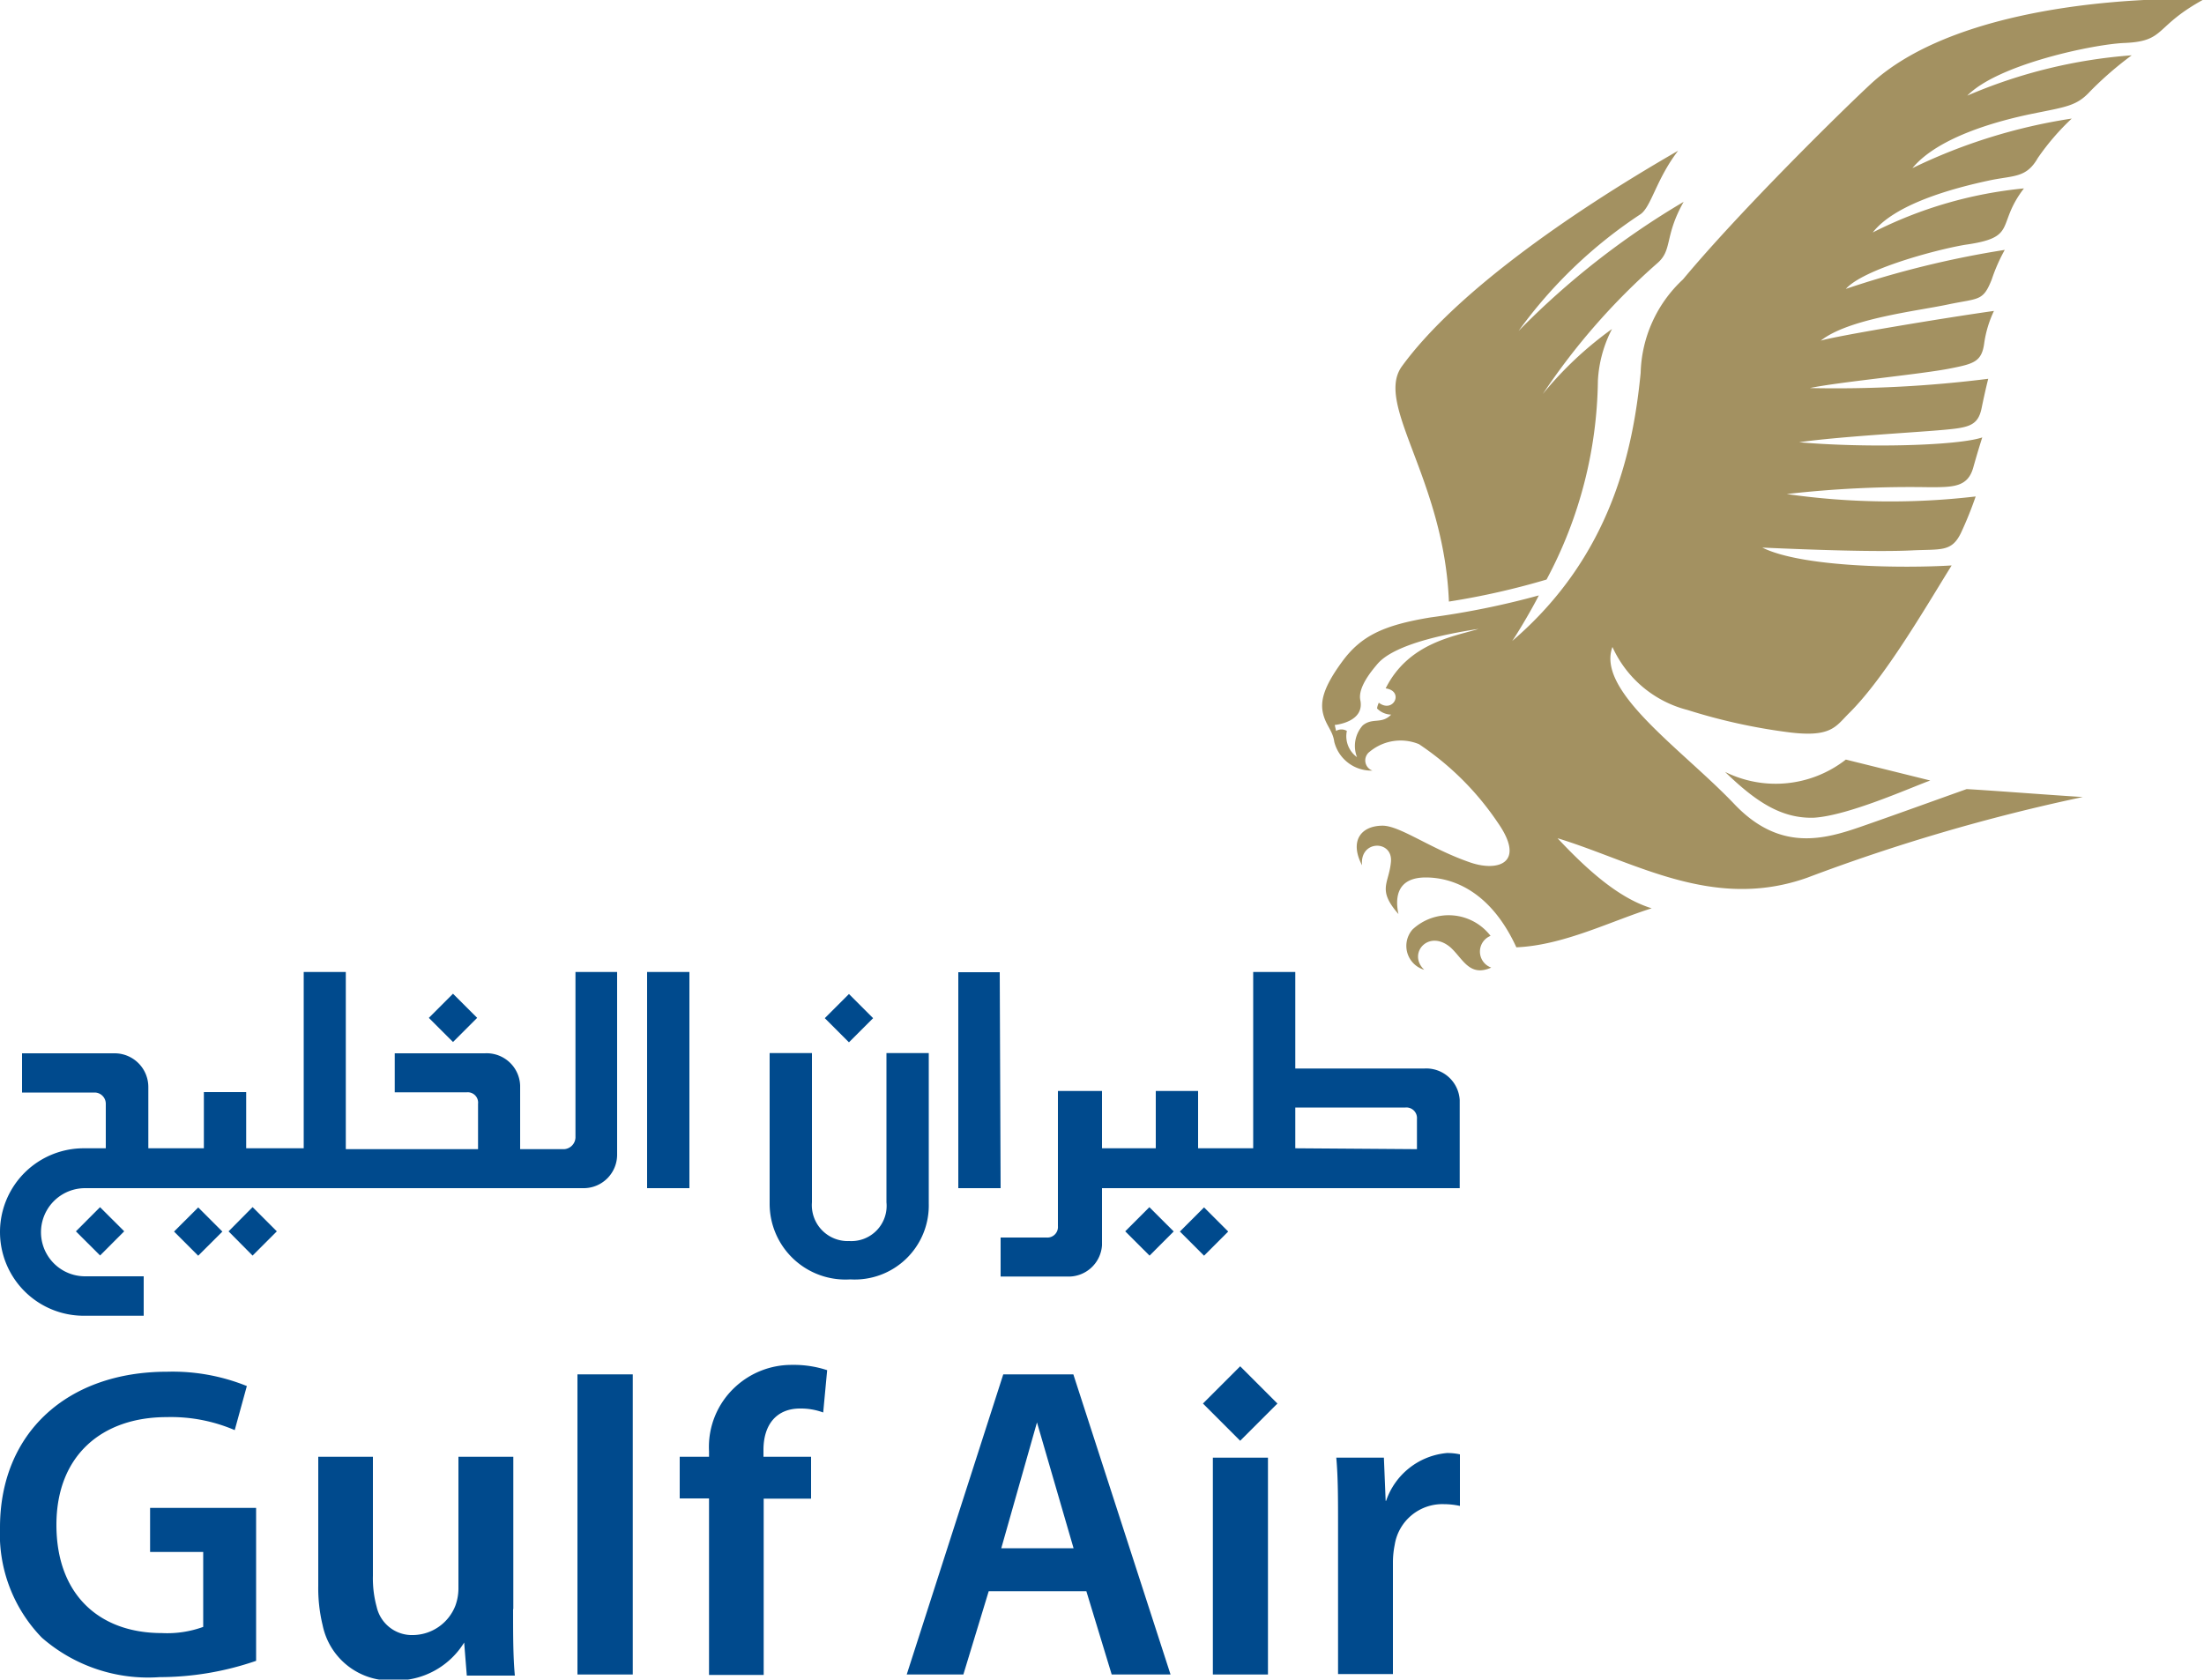 <svg id="20c35e96-f1c7-45b6-ac8b-acda9bf0e10e" data-name="Calque 1" xmlns="http://www.w3.org/2000/svg" width="100" height="76.22" viewBox="0 0 100 76.22"><defs><style>.c7326bf7-a70e-43c9-8fe7-ede38e356447{fill:#004a8d;}.fc2218b9-8e8b-4562-96cc-b41bf0b5579f{fill:#a39161;}</style></defs><title>GulfAir</title><g id="18ab11a6-22e8-44ff-917e-5f00ee14ebf8" data-name="GulfAir"><g id="0c89cd44-e67a-4dc2-bc68-eba04e9e71c0" data-name="&lt;Groupe&gt;"><g id="87ed6807-9fb0-44ae-92f1-d4a621b5cf19" data-name="&lt;Groupe&gt;"><path id="d51e2380-6a36-4ca7-b339-47e0614622f9" data-name="&lt;Tracé&gt;" class="c7326bf7-a70e-43c9-8fe7-ede38e356447" d="M11.62,87.26A13.48,13.48,0,0,1,7.24,88,7.33,7.33,0,0,1,1.9,86.21a6.74,6.74,0,0,1-1.9-5c0-4.31,3.07-7.07,7.58-7.07a9,9,0,0,1,3.62.65l-.55,2a7.33,7.33,0,0,0-3.09-.59c-2.91,0-5,1.72-5,4.89S4.51,86,7.34,86a4.78,4.78,0,0,0,1.88-.28v-3.4H6.81v-2h4.81v6.89h0Z" transform="translate(0 -11.89)"/><path id="0693b4a8-e250-467d-836f-eb62cdd46d68" data-name="&lt;Tracé&gt;" class="c7326bf7-a70e-43c9-8fe7-ede38e356447" d="M23.28,84.93c0,1.17,0,2.14.08,3H21.18l-.12-1.5h0a3.62,3.62,0,0,1-3.18,1.72,3.14,3.14,0,0,1-3.24-2.5,7.12,7.12,0,0,1-.2-1.79V78h2.48V83.4a4.89,4.89,0,0,0,.17,1.41,1.64,1.64,0,0,0,1.67,1.28,2.09,2.09,0,0,0,1.9-1.33A2.28,2.28,0,0,0,20.8,84V78h2.49v6.89Z" transform="translate(0 -11.89)"/><rect id="8880c662-6f22-4d48-87a7-3549c518ec33" data-name="&lt;Tracé&gt;" class="c7326bf7-a70e-43c9-8fe7-ede38e356447" x="26.2" y="62.37" width="2.51" height="13.62"/><path id="750a125f-221a-4dd2-8f1c-966faffe9052" data-name="&lt;Tracé&gt;" class="c7326bf7-a70e-43c9-8fe7-ede38e356447" d="M32.17,87.89v-8H30.84V78h1.33v-.25a3.7,3.7,0,0,1,1.19-2.92,3.76,3.76,0,0,1,2.57-1,4.83,4.83,0,0,1,1.6.24l-.18,1.92a2.92,2.92,0,0,0-1.05-.18c-1.06,0-1.66.72-1.66,1.88V78H36.8V79.9H34.65v8H32.17Z" transform="translate(0 -11.89)"/><path id="33a2d14f-9338-461a-b2cb-e7b340cb2c9f" data-name="&lt;Tracé transparent&gt;" class="c7326bf7-a70e-43c9-8fe7-ede38e356447" d="M44.86,84.1l-1.15,3.78H41.14l4.38-13.62H48.7l4.41,13.62H50.44L49.29,84.1Zm2.19-7.66-1.62,5.71h3.28Z" transform="translate(0 -11.89)"/><rect id="4deedc99-62ae-482d-8ac2-4c4496b907f4" data-name="&lt;Tracé&gt;" class="c7326bf7-a70e-43c9-8fe7-ede38e356447" x="55.03" y="66.15" width="2.5" height="9.84"/><path id="9b0dc1a6-65c2-4894-928c-22b6ace5a1b6" data-name="&lt;Tracé&gt;" class="c7326bf7-a70e-43c9-8fe7-ede38e356447" d="M62.89,80a3.22,3.22,0,0,1,2.76-2.17,2.62,2.62,0,0,1,.59.06v2.34a3.49,3.49,0,0,0-.73-.08A2.19,2.19,0,0,0,63.28,82a4.06,4.06,0,0,0-.08.77v5.09H60.71V81.21c0-1.33,0-2.28-.08-3.17h2.16L62.87,80Z" transform="translate(0 -11.89)"/><rect id="f91ab406-02ff-4974-b747-25e48a031a72" data-name="&lt;Tracé&gt;" class="c7326bf7-a70e-43c9-8fe7-ede38e356447" x="55.08" y="74.38" width="2.39" height="2.39" transform="translate(-36.96 50.03) rotate(-44.99)"/></g><g id="a3888aa8-5941-452f-a0d6-95c59632cdfe" data-name="&lt;Groupe&gt;"><g id="657f223e-8621-418d-b49d-b7120c69b5d4" data-name="&lt;Groupe&gt;"><g id="69bcd126-9759-476a-b092-536560b4b768" data-name="&lt;Groupe&gt;"><path id="e4912424-af9e-49a6-ae9b-eb0f463d45cc" data-name="&lt;Tracé transparent&gt;" class="c7326bf7-a70e-43c9-8fe7-ede38e356447" d="M26.11,63.52a.55.55,0,0,1-.51.52h-2V61.15A1.52,1.52,0,0,0,22,59.69H17.91v1.77h3.27a.47.47,0,0,1,.51.52c0,.11,0,2.06,0,2.06h-6V56H13.78v8H11.17V61.45H9.25V64H6.73V61.23a1.53,1.53,0,0,0-1.52-1.54H1v1.78H4.3a.51.51,0,0,1,.5.51V64h-1a3.8,3.8,0,1,0,0,7.6H6.52V69.81H3.86a2,2,0,0,1,0-4H26.51A1.52,1.52,0,0,0,28,64.3V56H26.11S26.11,63.4,26.11,63.52Zm3.25,2.29h1.92V56H29.36Zm16-9.8H43.48v9.8H45.4Zm19.22,4.37H58.77V56H56.86v8H54.36v-2.6H52.44V64H50v-2.6H48s0,5.84,0,6.13a.48.48,0,0,1-.52.52H45.4v1.77h3A1.52,1.52,0,0,0,50,68.4V65.81H66.23v-4A1.52,1.52,0,0,0,64.63,60.38ZM58.77,64V62.15h5a.48.48,0,0,1,.52.52c0,.19,0,1.37,0,1.37ZM40.22,66.45a1.6,1.6,0,0,1-1.68,1.76,1.63,1.63,0,0,1-1.7-1.76V59.68H34.92v6.83a3.44,3.44,0,0,0,3.66,3.44,3.36,3.36,0,0,0,3.56-3.44V59.68H40.22v6.78Z" transform="translate(0 -11.89)"/></g></g><g id="8cc6cf58-a776-4211-a854-c5686f6ba2ed" data-name="&lt;Groupe&gt;"><rect id="7c0a000c-cf8c-4516-a9a8-605a53504e82" data-name="&lt;Tracé&gt;" class="c7326bf7-a70e-43c9-8fe7-ede38e356447" x="53.85" y="67" width="1.55" height="1.55" transform="translate(-31.92 46.59) rotate(-45)"/><rect id="8624e414-3a9d-4c62-89ea-bede1ab8735e" data-name="&lt;Tracé&gt;" class="c7326bf7-a70e-43c9-8fe7-ede38e356447" x="51.38" y="66.99" width="1.55" height="1.56" transform="translate(-32.65 44.87) rotate(-45.02)"/></g><g id="4597c3fe-4dc9-4548-aa27-7ee0e8d438c2" data-name="&lt;Groupe&gt;"><polygon id="249591d3-ba5c-4b79-8532-eee273ff8cd1" data-name="&lt;Tracé&gt;" class="c7326bf7-a70e-43c9-8fe7-ede38e356447" points="12.56 55.88 11.46 56.98 10.37 55.88 11.46 54.78 12.56 55.88"/><rect id="a4e04416-fe26-4b98-a702-c78e8c799ef7" data-name="&lt;Tracé&gt;" class="c7326bf7-a70e-43c9-8fe7-ede38e356447" x="8.21" y="67" width="1.55" height="1.55" transform="translate(-45.27 14.3) rotate(-44.98)"/></g><rect id="ea46652e-a787-4e2d-af39-7f0ded5281a1" data-name="&lt;Tracé&gt;" class="c7326bf7-a70e-43c9-8fe7-ede38e356447" x="3.77" y="66.99" width="1.55" height="1.55" transform="translate(-46.63 11.22) rotate(-45.05)"/><rect id="5f52d1e8-1bcc-4a9a-8aa9-9b6acb1b46ad" data-name="&lt;Tracé&gt;" class="c7326bf7-a70e-43c9-8fe7-ede38e356447" x="19.78" y="57.3" width="1.55" height="1.55" transform="translate(-35.06 19.69) rotate(-45.03)"/><rect id="dd3c6af3-0a9f-4cbe-a809-33972a0eba9a" data-name="&lt;Tracé&gt;" class="c7326bf7-a70e-43c9-8fe7-ede38e356447" x="37.75" y="57.31" width="1.55" height="1.55" transform="translate(-29.79 32.35) rotate(-44.98)"/></g></g><path id="21ff36bc-7773-4eb1-a863-1a2f4bf1ff61" data-name="&lt;Tracé transparent&gt;" class="fc2218b9-8e8b-4562-96cc-b41bf0b5579f" d="M70.17,38.19a34,34,0,0,1-4.43,1c-.22-5.58-3.39-8.95-2.13-10.68,2.33-3.2,7.32-6.78,12.53-9.78-1,1.3-1.22,2.56-1.72,2.89a21.19,21.19,0,0,0-5.52,5.29,36.29,36.29,0,0,1,7.49-5.86c-.89,1.58-.49,2.18-1.2,2.79A30.09,30.09,0,0,0,70,29.77a16.32,16.32,0,0,1,3.14-2.95,5.75,5.75,0,0,0-.64,2.34A19.6,19.6,0,0,1,70.17,38.19ZM67.63,54.36a2.4,2.4,0,0,0-3.54-.29,1.13,1.13,0,0,0,.53,1.83c-.78-.74.21-1.88,1.21-1,.55.51.85,1.34,1.83.9A.77.77,0,0,1,67.63,54.36Zm16.12-8a5.17,5.17,0,0,1-5.48.56c1.41,1.37,2.56,2.11,4,2.08,1.56-.08,4.42-1.37,5.31-1.69ZM69.82,38.91a37.15,37.15,0,0,1-4.92,1c-2.12.35-3.14.83-4,2s-1,1.81-.87,2.36.44.77.51,1.29a1.73,1.73,0,0,0,1.73,1.3.49.49,0,0,1-.12-.86,2.19,2.19,0,0,1,2.23-.34,13,13,0,0,1,3.59,3.58c1.26,1.82,0,2.21-1.23,1.8-1.8-.61-3.2-1.67-4-1.68-1,0-1.52.7-.94,1.8C61.68,50,63.2,50,63.11,51s-.64,1.25.34,2.37c-.18-.84,0-1.66,1.24-1.66s2.95.64,4.11,3.17c2.14-.09,4.29-1.19,6.14-1.77-1.18-.37-2.47-1.25-4.27-3.18C74.18,51,77.72,53.24,82,51.72A85.5,85.5,0,0,1,94.5,48.06c-1.47-.09-4.16-.3-5.27-.36-1.52.54-3,1.08-4.72,1.68s-3.74,1.19-5.82-1c-2.36-2.48-6.28-5.12-5.53-7.13a5.13,5.13,0,0,0,3.41,2.86,26.14,26.14,0,0,0,4.5,1c2,.27,2.21-.24,2.8-.83,1.63-1.6,3.47-4.78,4.68-6.73-2.12.13-6.76.1-8.59-.81,2.45.11,5.2.2,6.73.13,1.37-.07,1.85.09,2.28-.79a16.87,16.87,0,0,0,.67-1.66,33.13,33.13,0,0,1-8.57-.11A49.48,49.48,0,0,1,87.53,34c1.09,0,1.75,0,2-.89s.41-1.37.41-1.37c-1.08.37-5.19.49-8.31.22,1.72-.25,5.15-.44,6.41-.55s1.7-.17,1.87-1,.3-1.33.3-1.33a55.26,55.26,0,0,1-8.09.42c1.26-.27,5.08-.63,6.37-.89,1.06-.21,1.43-.3,1.54-1.16A5.07,5.07,0,0,1,90.47,26c-2.28.32-7.2,1.14-7.86,1.35,1.26-1,4.34-1.34,5.76-1.64s1.6-.13,2-1.14a7.9,7.9,0,0,1,.59-1.34A43.92,43.92,0,0,0,83.75,25c.8-.9,4.1-1.78,5.4-2,2.44-.34,1.39-.88,2.68-2.56a19.19,19.19,0,0,0-6.86,2c1-1.28,3.57-2,5.38-2.38,1.06-.21,1.6-.11,2.11-1A11,11,0,0,1,94,17.27a25.2,25.2,0,0,0-7.23,2.25c1.18-1.43,3.93-2.16,5.45-2.47s2-.35,2.6-1a15.79,15.79,0,0,1,1.9-1.65,23.19,23.19,0,0,0-7.46,1.83c1.41-1.44,5.79-2.34,7.13-2.39,1.91-.08,1.31-.74,3.64-2-5.41-.08-11.95.88-15.16,3.87-1.22,1.13-5.88,5.7-8.51,8.86a6,6,0,0,0-1.92,4.24c-.34,3.46-1.31,8.3-5.83,12.17C68.71,40.85,69.37,39.79,69.82,38.91Zm-6.94,4.22c.84.13.34,1.15-.32.65a.85.85,0,0,0-.08.26.92.92,0,0,0,.64.28c-.44.45-.84.12-1.29.49a1.4,1.4,0,0,0-.26,1.44,1.17,1.17,0,0,1-.46-1.19.48.48,0,0,0-.49,0l-.06-.27s1.37-.12,1.16-1.13c-.12-.57.52-1.33.72-1.57s.83-1.08,4.65-1.66C66,40.77,63.91,41.05,62.87,43.13Z" transform="translate(0 -11.89)"/></g></svg>